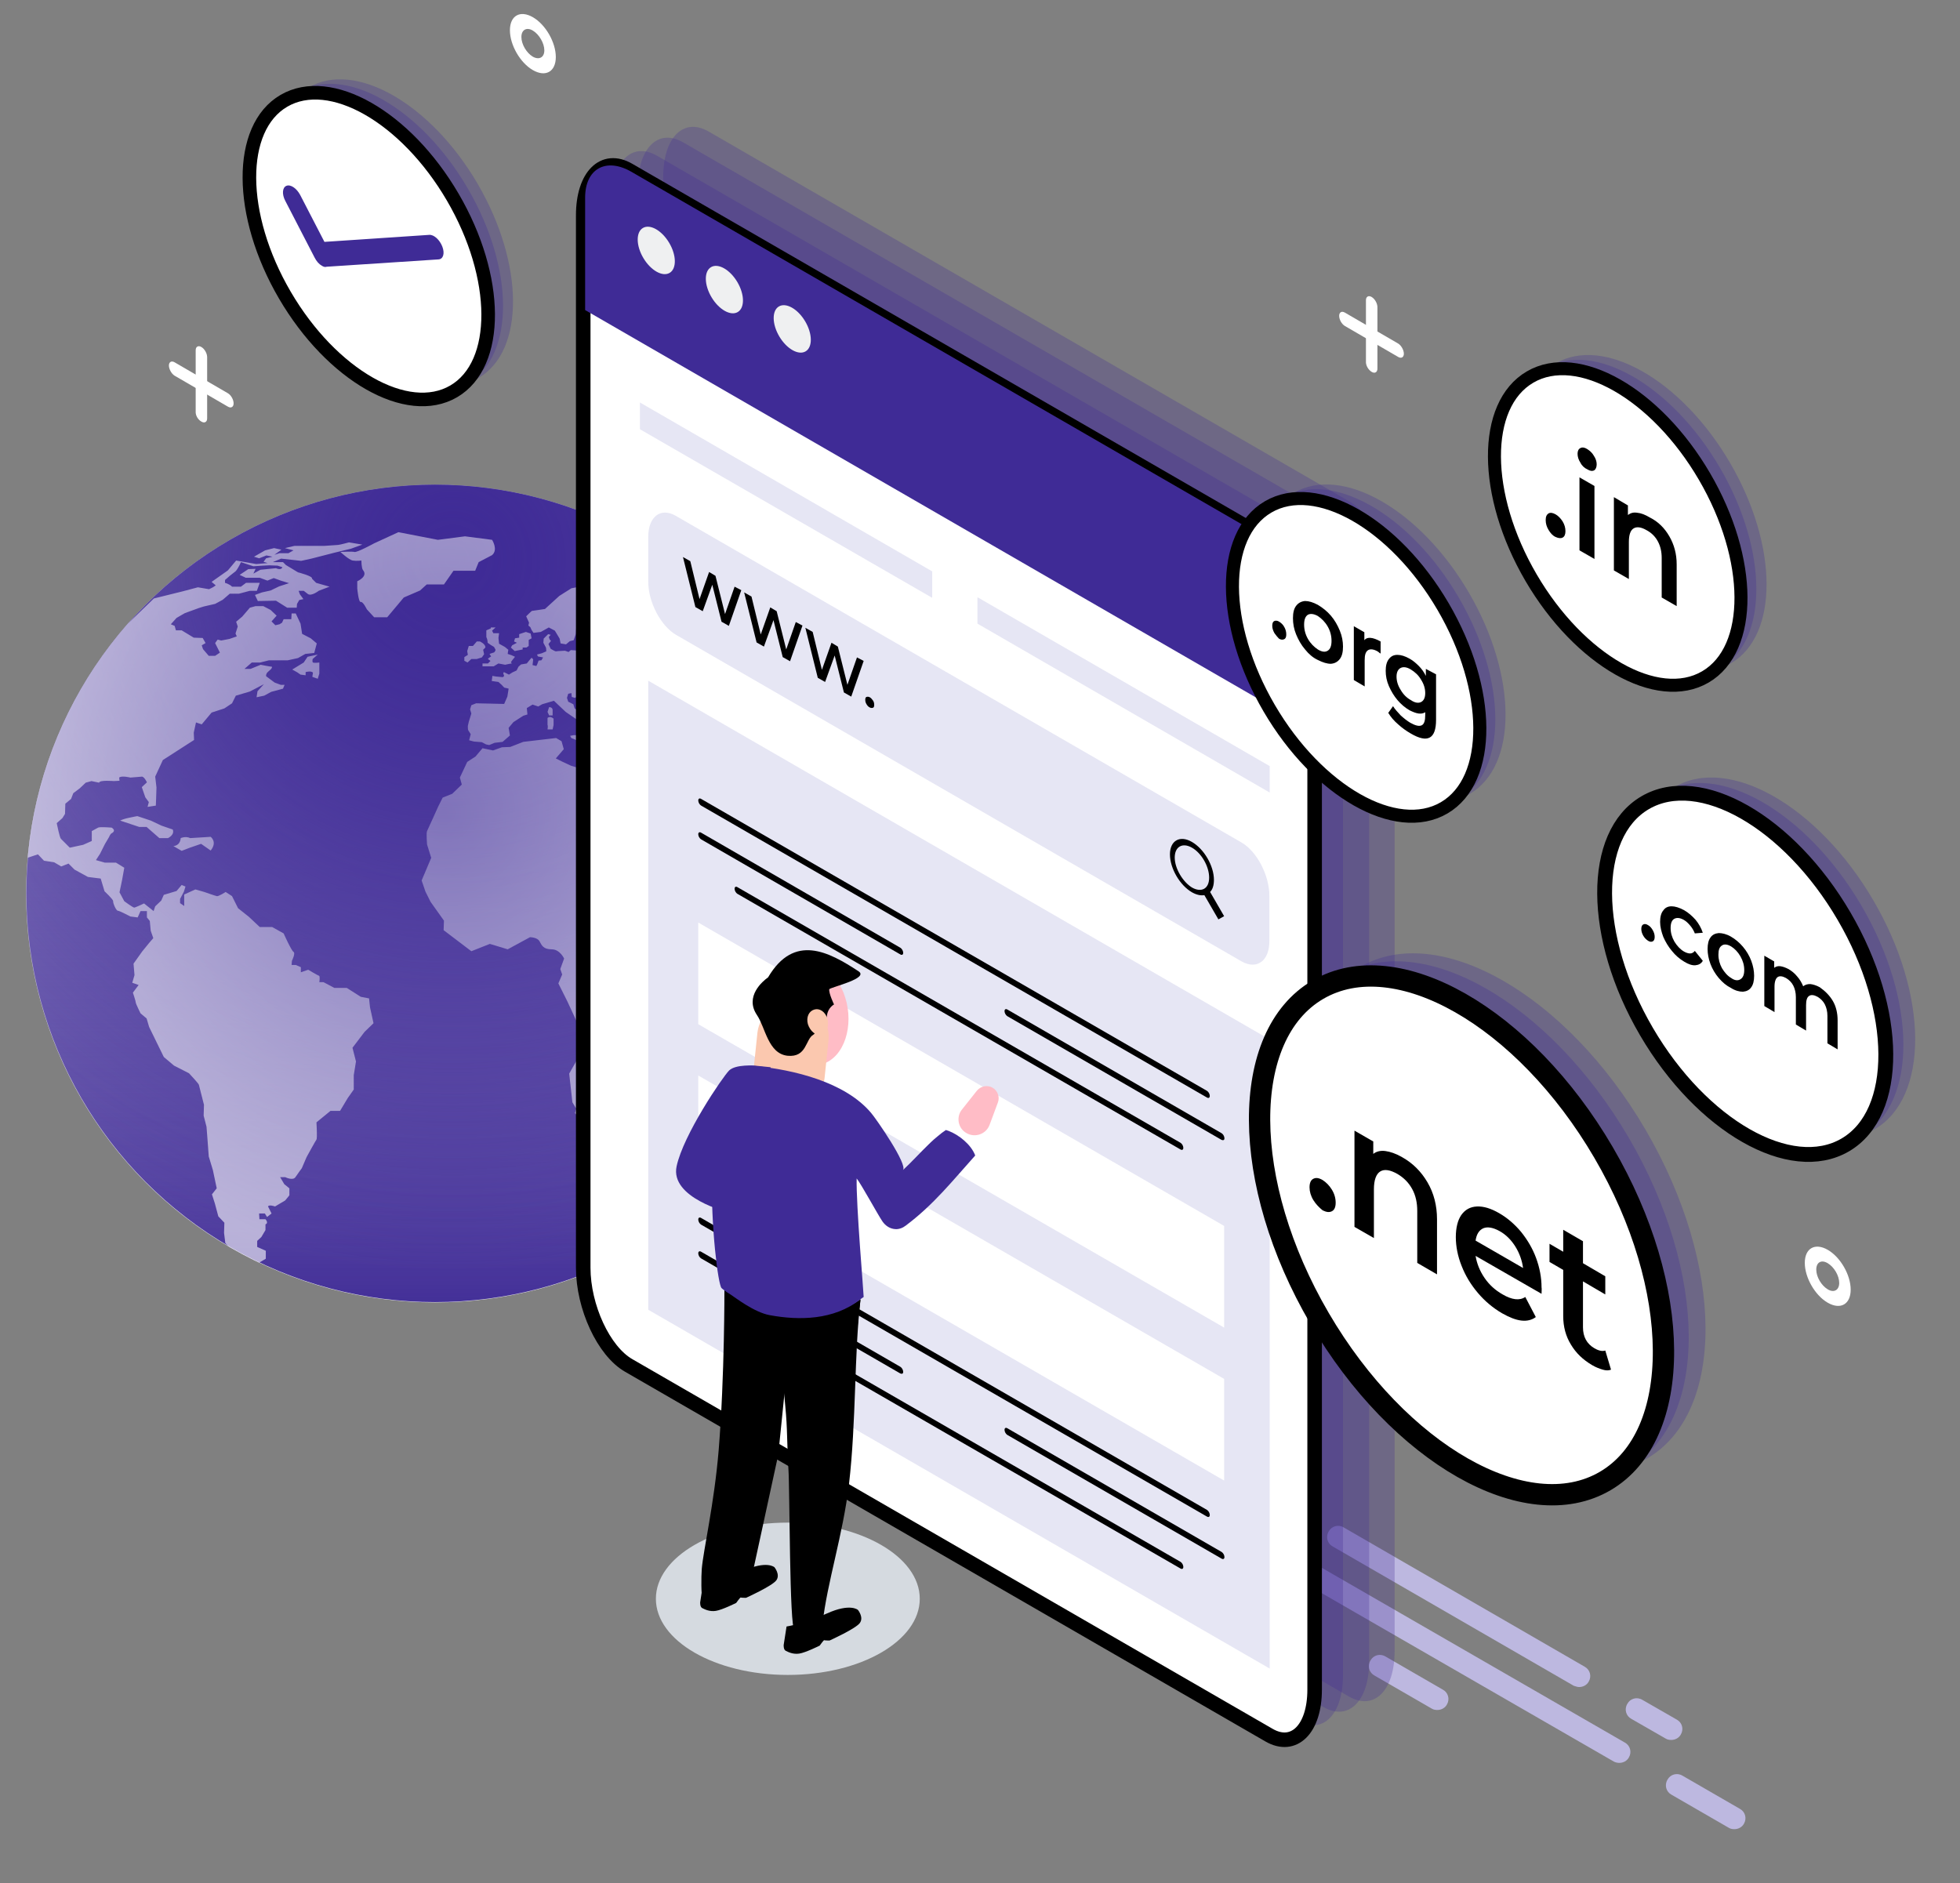<svg version="1.1" id="Layer_1" xmlns="http://www.w3.org/2000/svg" xmlns:xlink="http://www.w3.org/1999/xlink" x="0" y="0" viewBox="0 0 615 591" xml:space="preserve"><rect x="0" y="0" width="615" height="591" fill="#808080" stroke="none"/><style>.st0{fill:#fff}.st6{opacity:.27}.st6,.st8{fill:#3f2b96}.st9{fill:#eff0f1}.st10{fill:#e6e6f4}.st12{fill:#ffbcc6}.st15{opacity:.29;fill:#3f2b96}</style><g id="Design"><circle class="st0" cx="136.5" cy="280.4" r="128.3"/><linearGradient id="SVGID_1_" gradientUnits="userSpaceOnUse" x1="136.513" y1="418.06" x2="136.513" y2="123.666"><stop offset="0" stop-color="#3f2b96"/><stop offset=".103" stop-color="#3f2b96" stop-opacity=".908"/><stop offset="1" stop-color="#3f2b96" stop-opacity=".1"/></linearGradient><circle cx="136.5" cy="280.4" r="128.2" fill="url(#SVGID_1_)"/><radialGradient id="SVGID_2_" cx="142.043" cy="175.559" r="223.541" gradientUnits="userSpaceOnUse"><stop offset="0" stop-color="#3f2b96"/><stop offset="1" stop-color="#3f2b96" stop-opacity=".1"/></radialGradient><circle cx="136.5" cy="280.4" r="128.3" fill="url(#SVGID_2_)"/><radialGradient id="SVGID_3_" cx="142.043" cy="175.559" r="223.541" gradientUnits="userSpaceOnUse"><stop offset="0" stop-color="#3f2b96"/><stop offset=".996" stop-color="#3f2b96" stop-opacity="0"/></radialGradient><circle cx="136.5" cy="280.4" r="128.3" fill="url(#SVGID_3_)"/><defs><circle id="SVGID_4_" cx="136.5" cy="280.4" r="128.3"/></defs><clipPath id="SVGID_5_"><use xlink:href="#SVGID_4_" overflow="visible"/></clipPath><radialGradient id="SVGID_6_" cx="139.124" cy="255.053" r="143.977" gradientUnits="userSpaceOnUse"><stop offset="0" stop-color="#fdffff" stop-opacity=".3"/><stop offset="1" stop-color="#fff" stop-opacity=".6"/></radialGradient><path d="M99.7 213l.5-1.6v-3.5s-1.6.2-2 0c-.3-.2-.1-1.1-.1-1.1l1.6-1.4-3.2.7-1.2 1.8-3.6 2.2 1.6.9 1 .7 1.6.2v-1s1.8-.5 2.3.2l-.2 1.3 1.7.6zm-40 50c-1.5-.7-3 0-3 0-.2 2.5-2.3 2.5-2.3 2.5L57 267l2.6-1 3.5-1.2 3 2.1c2.2-2.7 0-4.3 0-4.3l-6.4.4zm56.1 50.3l-2.6-.5-4.4-2.8h-3.9l-3.4-1.8h-1.3s.3-1.9-.1-2c-.4-.1-3.4-1.9-3.4-1.9l-2.3.8v-1.6l-1.6-.7h-1.3l.1-1.3s1.2-2.4.5-2.8c-.7-.4-3.1-5.8-3.1-5.8l-3.6-2h-3.9l-3.4-3.2-3.4-2.7-1.9-3.8-2-1.3s-2.3 1.5-2.8 1.3c-.5-.1-3.9-1.3-3.9-1.3l-2.8-.8-3.5 1.6v3.6l-1.3-.9v-1.3l1.2-2.3.5-1.6-1.2-.5-1.6 1.9-4 1.2-.8 1.8-1.9 1.8-.5 1.5-3-2.4s-2.7 1.3-3.1 1.3-3.1-2-3.1-2l-1.5-2.8.8-3.8.7-3.9-2.6-1.6h-3.5l-2.8-.8 1.3-2 1.5-3 1.3-2.2s.4-1 .8-1.2c1.7-.9 0-1.8 0-1.8s-3.6-.3-4.2 0c-.5.3-2 1.1-2 1.1v3.1l-2.7 1.2-4.2.9-2.8-2.8c-.4-.4-1.3-4.9-1.3-4.9l1.8-1.6.8-1.3.1-3.2 1.8-1.5.7-1.8 2-1.5 1.9-1.8 1.8-.5 2.4.5c.1-.9 4.6-.5 4.6-.5l1.8-.1-.1-1c.8-.7 3.5 0 3.5 0l3.7-.3c.8.2 1.5 1.8 1.5 1.8l-1.6 1.5 1.1 3.2 1.1 1.5-.4 1.5 2.6-.4.1-2.6.1-3.1-.4-3.4 2.4-5.2 9.8-6.3-.1-2.3.7-3.2 1.8.6 3.1-3.7 4-1.3 2.4-1.6 1.2-2.4 4.4-1.3 4.4-2.3-2 2.2-.3 1.9 2.4-.5 2.2-1.2 1.9-.5 1.8-.5.5-1.2h-1.2l-1.9-.7c-1.2-.9-2.7-2-2.7-2-.1-.7.4-1.2.4-1.2l1.2-1.1s.5-.7.1-.7-3.4-.6-3.4-.6l-3.2 1.3h-1.9l2.3-2h2.6l2.8-.7h5.9l3.2-.7 2.3-1.3 2.8-.3.8-3-1.9-1.6-2.7-1.4-.5-3.2-1.5-3.2h-1.3l-.1 1.8H89l-.5 1.1-.8.5-1.3.3-1.2-1.2 1.6-1.8-1.9-1.8-2.3-1.2h-2.4l-1.8.5-2.4 2.8-1.9 1.6.5 1.5-.7 2.2.4.9-2.3.8-2.6.5-1.1-.3-.8 1.1 1.5 3-1.5 1h-2l-1.8-2.1-.4-1.2 1.2-.7-.9-1.6-2.8-.1-3.8-2.3h-1.8l-.4-1.4-1.2-.5 1.8-2 2.6-1.5 4.4-1.6 1.6-.5 3.5-.8 2.4-1.3 2.2-1.9H75l3.4-.9h2.2l.9-2.5h-4.3l-1.6 1.2h-2.8c-.7-.8-2.2-1.2-2.2-1.2v-.9l1.5-1.3 1.9-1.5c.9-1.1 1.6-2.8 1.6-2.8l3.9 1.3 3-.2 2-.1 2.6.1 1.5.5c-.4 1.1-2 .3-2 .3l-4.9.5-2.2 1.2.7-1.5-2.3.1-2.7 1.8 1.9.9h4.4l2.4.9 2-.8 2.2.8 2.6.8-3.1 1-2.7 1.3-2.7.6-2.2.8.9 1.9 5.7-.1 3.5 2.2h3l.1-1.2.7-1.2 1.3-.3-1.1-1.5-.4-1.1h1.6l1.3 1c1.1.8 3.4-1 3.4-1l3.4-1.3-4.2-1.2-1.3-1.3c.4-.8-4.4-2-4.4-2l-3.8-2.3-.9-.9h-3.2l2.6-1.1 6.3.7 3.2-.7 7.4-1.9 5-1.2 3.6-1.3-4.2-.7s-3 .8-3.4.8c-.4 0-3.9.3-4.3.3h-9.4l-3 .7 2.7.7-1.6.9h-2.8l-1.6.5 2.2-1.6-2.3-.5-2.8.7-3.5 2 1.6.5 2.3-.9 1.9.4-2 .5-.8 1.1 1.3.4-3.6.3-6.3-1.1-2.6 3.1-5.1 3.6 1.3 1.1-.9.6-1.2.6-3.5-.6-4.9 1.3-8.9 2.2-29.6 28.6-12 14.5-6.9 41.2 12.1-4 1.9 2 3.2.5 2.2 1.3 2.3-.9 1.9 1.9 4.2 2.3 4 .5 1.2 4s2.8 2.6 2.7 3.1c-.1.5.9 3 1.5 3 .5 0 3.9 1.8 3.9 1.8l2.3.3.9-2h2v2l.9 1.1.3 3.1.8 2.3-1.3 1.5-2.2 2.7-2.7 3.8.3 3.6-.7 2.4 2 .7-1.8 2.4s.9 2.7.9 3.1 1.5 3.4 1.5 3.4l1.9 1.6.8 2.7 4.6 9.4 3.2 2.7 4.7 2.4s3 3.2 3.1 3.6c.1.4 1.6 6.3 1.6 6.3l-.1 3.4.9 3.5.3 3.9.4 5.4 1.3 4.3 1.2 5.7-1.5 1.9.9 2.8 1.1 4.1 1.9 2-.1 3.2.4 3.2 8.4 8.9 1.6 1.8v-4.2l2.7-1.6v-2.5l-2.7-1.2v-1.9l1.3-1.2 1.3-2.2v-1.8c1.1-.4 0-1.6 0-1.6h-1.9l-.1-1.8h1.8l.7 1.1 1.4-1.1-1.1-2.2c.3-.7 2.2 0 2.2 0l3.2-1.9 1.3-1.6v-2.2l-1.6-1.3-1.3-2.2h1.6s2.4 1.2 3.2 0c.8-1.2 2-2.8 2-2.8l1.5-3.5s2.8-5.1 3.1-5.5c.3-.4 0-5.4 0-5.4l4.4-3.6h3l2.4-4 1.9-2.7v-4.5l.7-4.3-1.1-4.3 3.8-5 2.8-2.7-1.1-5-.3-2.8zm30-105.9l.9.5 1.2-1.1h1.7l1.6-.5.7-1-.3-1.4.7-.7c.1-1.1-1.7-1.9-1.7-1.9h-1l-1.2 1.4h-1.3l-.5 1.6.2 1.2-1.1.7v1.2zm8.2-10.2l-1.4.6v2.1l.2.5c.2.5.2 1.3.2 1.3l1 .7 1 .6.5.9s-.2.9-.7.9l-1.2.4.5.8s-.9.5-1 .8l.8.6-.8.8h-1.7v.9h3.5l1.5-.9 2.1.4s1.8-.4 2.1-.4l-.3-.4.5-.7.8-1-1.1-.5-1.2-.4.2-1.3-1.1-.9-1.8-1-.2-1.8.2-1.5h-1.8l-.4-.8 1.1-1H154zm10 6.6v-.6h1.2l.7-.5v-1.9l.9-.5-.3-1.5-1.5-.5-2.1.7v1.1l-1.3.2-.3 1 .9.4-1.5.8-.4.7 1.2 1.1 2.5-.5zm77.2 46.4l5.1 2.8 2.6-1 1.7 2.5 4.6 1 2 1 5.6-14.9-1.6-8-25.2-41.5-7.5-5.6h-9.1l-4.1.6-1 2-2.2-.7-1-1.9h-2l.9.9.7 1.4h-3.2v1.9l-2.3-.3-1.3-.2-.8.4.7.4 1 .2-.9.3-1.2-.4-1.5-.5-.4-1-1.1-.9-1.3-.2-.9-1.1 2 .2 1.7.8 1.5.2s.9-.2 1-.1c.1.2 2.1.4 2.1.4l1.2-.9-2-1.6-3.5-1s-5.9-.8-6.2-.8c-.3 0-2.5-.8-2.5-.8l-2.1-.5h-4.5l-6.9 1.3-3.8 2.4-4.5 4.1s-3.9.6-4.1.6c-.2.1-1.8 1.7-1.8 1.7l.9 2-.2.9.6.5.4.9.6.9 2.3-.3 2.5-1.4 1.9 1 1.5 2.5.3 1.5 1.7.3 1.2-1 1.2-.3.7-2 .1-1.6 1.7-.5v-.8l-.6-.4-.8-.5-.3-1.8 2.6-1.6s1.4-1.2 1.4-1.5.7-.9.7-.9 1.1.1 1.4.1l2.1.7.7.5-2.1 1-1.2 1.2-.9.6.8 2 2.2 1.1 2-.4 3.1-.2s3.6.7 3.7.8c.2.1-1 .5-1 .5l-1.4.4-.8.5-1.3-.7s-1.1-.7-1.8-.6c-.8.1-1.5.7-1.5.7l.8 1.3 1.2.8s-.5 1.5-.8 1.4c-.3-.1-.9-1.1-.9-1.1l-1.3-.5-.8.5.1 1.2-.3 1.7-1.4.9-1 .8-1.3-.8-1.7.5-3-.2-.7.6-1.1-.4s-2.6.1-2.8.2c-.2.1-1.7-.8-1.7-.8l-.7-1.5.8-1-.4-.4-.3-.8.6-.7-.8-.2-1.4 1.4-.1 1.3s.7 1.3.8 1.5c.1.2.1 1.2.1 1.2l-1.4.6-1.5.4.3.6 1.6.3-.5.9-.9.1-.4 1.1-.3.6-1.2-.3.1-.8.1-1-.5-.5-.7.8-.8 1-1.8.3-.8.7-.6 1.2-1.3.6-1.1.7-1.6-.8-.2.4.3.8-.4.4-2.1-.2-1.2-.2-.2 1.6 2.1.3 1 .9s.8.9.9.9c.2 0 1.3.3 1.3.3l-.4 2.5-1 2.3-4.2-.1-4.6-.1-1.5.6-.4 1.3.4 1.3-.8 2.6-.3 1.3s0 1.2.1 1.3c.1.2.8 1.3.8 1.3l-.5 1.9 1.5.4 2.5.2 1.3.7 1 .2 1.7-.7 2.5-.3 2.3-2-.4-2.4 1.5-1.8 3.1-2 1.3-.4-.2-2 1.8-1.1 1.8.6 1.2-.7 3.7-1.1 3.7 3.5 5.1 3.5s1.1 2.1 1.1 2.3c.1.2-.8 1.5-.8 1.5H180l-1.1.2s.3.8.6.8c.2 0 2.5 1.1 2.5 1.1l.7.6.4-.1-.1-1.1.2-1 .8.1s.8-.9.8-1.1c.1-.2.8-1.5.8-1.5l-.6-1.2.3-.8.9.1.1 1.2h.3l-.1-1.5-.9-.6-1.3-.8-.8-1.2-1.5-.4-1.7-1.2-.4-1.3-1.6-.8-.4-1.2.4-1.3 1-.2.1 1.2 1 .3.7-.4 1 1.8 2.1 1.2 1.6.9 1 .1 1.7 1.8.4 2.3 3.1 3.2.4 2.3 2.2 1.6.6-.5-.3-1.5 1.2-.7-.4-1-1.2-.5-.5-1 .2-1.6-.7-.8.7.1.5.6.8-1.1 1.3.1 1.3.6 1 1.3 1 1.6s-.7.4-.7.6c-.1.2.6 1.2.6 1.2l1.3 1.2 1 1.5 2-.1.2.9 1.5.2 1.4-.3.4-.9.6.8 1.6.6 1.4-.1 1.2-1.3 1.1.4.8.5-.3 1.1.7 2.3-1 2.3v3h-6.1l-2.3.9-3.8-1.9-2.5.3-4.2-1.5h-3.3l-1 .9.6 1.6-1.3 1.3-3.3-2-2.6.3-1-1.7-3.9-1.2-2.8-1.3-2-1 2.5-2.9-.7-2.5-1.7-1-10.3 1.2-4.1 1.6-2.6.1-2.8 1-3.3-.7-2.2 2.6-2.6 1.7-2.3 4.9.6 2.2-3 2.9-3 1.2-1.4 2.8s-3.2 7.1-3.5 7.7c-.3.6 0 4.2 0 4.2l1.3 4.2-3 7.1 1.2 3.5 1.6 3.2 4.2 5.9-.1 3 8.7 6.6 5.8-2.3 5.6 1.7 7-3.8s2.3 0 3 1.3c.7 1.3 1.2 2.5 3.8 2.5 2.6 0 3.9 2.9 3.9 2.9l-1.2 3.3.6 1.7-1.2 2.8 2.8 5.6 2 4.3 1.9 4.2.4 5.4-.4 3-3.3 5.8 1 9 1.2 2-.4 1.4 2 2.2 1.3 5.1-1.2 4.8 1.7 3.6s1.6 3.9 1.7 4.3c.1.4 1.2 1.9 1 2.6-.1.7-.6 2.6-.6 2.6l.6 2.9h7.4l3.5-1.2 8.5-8.7s2-2.5 2.2-2.9c.1-.4 1.3-5.8 1.3-5.8l6.1-2.5v-4.8l-1.3-3.8 3.2-3 8.5-4.9.7-3.8v-6.5l-1.6-4.9.4-3-1.6-1.3 2.8-4.1 1-5.4 4.1-2.5.9-2.5 7.4-7.7 2.3-7.3 2.2-4v-4.3l-2-.7-2.3 1.9-3.2.3-3.3.9-2.8-1.7.3-2.2-3.5-3.9-3.5-2-1.6-5.2-3.3-3.2-.3-4.1-2.5-3.6-3-6.8-3.2-3.2-.3-2.6 1.3.6 1.4 1.2.6 2.2c1.2 0 1.6-2.2 1.6-2.2l1 2.2 1 2.8 3.2 4.8 1.7.3 2 4.2-.1 1.9 5.8 5.9 1 5.5 1 2.5 1.9 1.9 8.7-2.3 1.6-1.4 3.8-1.2v-1.7l4.3-2.9 1.8-3.4 1-1.7 1.4-2-2.5-3.3-3.3-2.8-1.1-2.7-1.2.3-.9 2.6-3.3.9-1.7-1.2-.6-2.5-1.2.3-1.7-3.2-1.6-.9-2-3.3 1.4-1.6 4.5 4zm-67.8-21.3l.3-1.4v-2s-.6-.5-1.1-.5c-.5 0-.8.3-.8.3v2.2c.2.2 0 1.4 0 1.4h1.6zm0-6s.1-1-1.1-1l-.5 1.5.5 1.1h1.1v-1.6zm-39.5-39.5h5.4l3-4.3h6.8l1.1-2.7 4.2-2.2c2-1.7 0-4.8 0-4.8l-8.5-1.1-8.5 1.1L125 167l-7.6 3.5s-5.5 3-6.2 2.7c-.7-.2-4.4 0-4.4 0s2.7 2.5 3.9 2.7c1.2.2 2.7 0 2.7 0s0 2.4.5 3c1.7 2-1.8 3.5-1.8 3.5v2.3s.4 4.4 1.1 4.2c.7-.2 1.9 2.3 1.9 2.3l2.3 2.5h4.1l5.2-6.2 5.1-2.2 2.1-1.9zm106.5 147.5l-.7-1.8-.8.8-.7 1.5-1.5 1-.7 2-1 2.4-3.7 1.1-1.6 2.8-.4 4.6-1.3 2.2-1.5 1.6.6 2.7 1.1 1.2-1.1 1.4 1.1.9h3.5l2-3s1.6-3.4 1.6-3.7c0-.3.8-3.4.8-3.4l2.8-3.6v-4.9h1.9l-.6-3.5.2-2.3zM47.3 257.5l-4.2-1.4s-1.2.2-2.5.5c-1 .2-2.1.5-2.9.9l6 2H46l4 3.5h2.7s2.2-1 1.5-2.7l-3.5-1.2-3.4-1.6z" clip-path="url(#SVGID_5_)" fill="url(#SVGID_6_)"/><path d="M544.2 574c1.2 0 2.4-.6 3-1.7 1-1.7.4-3.8-1.3-4.7l-18-10.4c-1.7-1-3.8-.4-4.7 1.3-1 1.7-.4 3.8 1.3 4.7l18 10.4c.5.3 1.1.4 1.7.4zm-36.1-20.8c1.2 0 2.4-.6 3-1.7 1-1.7.4-3.8-1.3-4.7l-106.3-61.3c-1.7-1-3.8-.4-4.7 1.3-1 1.7-.4 3.8 1.3 4.7l106.3 61.3c.6.3 1.2.4 1.7.4zm16.3-7.2c1.2 0 2.4-.6 3-1.7 1-1.7.4-3.8-1.3-4.7l-10.8-6.2c-1.7-1-3.8-.4-4.7 1.3-1 1.7-.4 3.8 1.3 4.7l10.8 6.2c.5.3 1.1.4 1.7.4zm-28.9-16.6c1.2 0 2.4-.6 3-1.7 1-1.7.4-3.8-1.3-4.7l-75.6-43.7c-1.7-1-3.8-.4-4.7 1.3-1 1.7-.4 3.8 1.3 4.7l75.6 43.7c.6.2 1.2.4 1.7.4zm-44.5 7.2c1.2 0 2.4-.6 3-1.7 1-1.7.4-3.8-1.3-4.7l-18-10.4c-1.7-1-3.8-.4-4.7 1.3-1 1.7-.4 3.8 1.3 4.7l18 10.4c.5.3 1.1.4 1.7.4z" fill="#bdb8e0"/><path class="st6" d="M423.3 532.4l-200.9-116c-7.9-4.5-14.3-18.4-14.3-30.7V55.5c0-12.4 6.4-18.8 14.3-14.2l200.9 116c7.9 4.5 14.3 18.4 14.3 30.7v330.1c0 12.4-6.4 18.8-14.3 14.3z"/><path class="st6" d="M415.3 535.7l-200.9-116c-7.9-4.5-14.3-18.4-14.3-30.7V58.9c0-12.4 6.4-18.8 14.3-14.2l200.9 116c7.9 4.5 14.3 18.4 14.3 30.7v330.1c0 12.3-6.5 18.7-14.3 14.2z"/><path class="st6" d="M407.1 539.9l-200.9-116c-7.9-4.5-14.3-18.4-14.3-30.7V63.1c0-12.4 6.4-18.8 14.3-14.2l200.9 116c7.9 4.5 14.3 18.4 14.3 30.7v330.1c0 12.4-6.4 18.8-14.3 14.2z"/><path d="M398.2 544.5l-200.9-116c-7.9-4.5-14.3-18.4-14.3-30.7V67.6c0-12.4 6.4-18.8 14.3-14.2l200.9 116c7.9 4.5 14.3 18.4 14.3 30.7v330.1c0 12.4-6.5 18.8-14.3 14.3z" fill="#fff" stroke="#000" stroke-width="4.564" stroke-miterlimit="10"/><path class="st8" d="M411.8 193.8v35.3L183.6 97.3V62c0-9 6.5-12.7 14.5-8.1L397.4 169c7.9 4.6 14.4 15.8 14.4 24.8z"/><ellipse transform="rotate(-30.818 205.883 78.553)" class="st9" cx="205.9" cy="78.6" rx="4.7" ry="8.2"/><ellipse transform="rotate(-30.818 227.251 90.89)" class="st9" cx="227.3" cy="90.9" rx="4.7" ry="8.2"/><ellipse transform="rotate(-30.818 248.62 103.228)" class="st9" cx="248.6" cy="103.2" rx="4.7" ry="8.2"/><path class="st10" d="M292.5 187.6l-91.7-52.9v-8.4l91.7 53zm105.9 61.1l-91.7-53v-8.3l91.7 53zm-8.8 53L212.1 199.2c-4.8-2.8-8.7-10.3-8.7-16.7v-14c0-6.4 3.9-9.4 8.7-6.6l177.5 102.5c4.8 2.8 8.7 10.3 8.7 16.7v14c.1 6.4-3.9 9.3-8.7 6.6z"/><path d="M384.1 287.5l-4.4-7.6c.8-.8 1.2-2.1 1.2-3.8 0-4.4-3.1-9.7-6.9-11.9-3.8-2.2-6.9-.4-6.9 3.9 0 4.4 3.1 9.7 6.9 11.9 1.4.8 2.8 1.1 3.9.9l4.4 7.6 1.8-1zm-15.5-18.4c0-3.4 2.4-4.8 5.4-3.1 3 1.7 5.4 5.9 5.4 9.4s-2.4 4.8-5.4 3.1c-2.9-1.8-5.4-6-5.4-9.4z"/><path class="st10" d="M398.4 523.6L203.4 411V213.6l195 112.6z"/><path d="M232.6 185.2l-3.9 11.2-2.3-1.3-2.9-11.6-3 8.3-2.3-1.3-3.9-15.7 2.3 1.3 2.9 11.9 3-8.5 2 1.2 3 12 3-8.6 2.1 1.1zm19.2 11.1l-3.9 11.2-2.3-1.3-2.9-11.6-3 8.3-2.3-1.3-3.9-15.7 2.3 1.3 2.9 11.9 3-8.5 2 1.2 3 12 3-8.6 2.1 1.1zm19.2 11.1l-3.9 11.2-2.3-1.3-2.9-11.6-3 8.3-2.3-1.3-3.9-15.7 2.3 1.3 2.9 11.9 3-8.5 2 1.2 3 12 3-8.6 2.1 1.1zm.9 13.6c-.3-.5-.4-.9-.4-1.4 0-.5.1-.8.4-.9.3-.1.6-.1 1 .1s.7.6 1 1c.3.4.4.9.4 1.4 0 .5-.1.8-.4.9-.3.1-.6.1-1-.1s-.7-.5-1-1zm106.8 123.4L220 252.8c-.5-.3-.9-1-.9-1.6 0-.6.4-.8.9-.5l158.7 91.6c.5.3.9 1 .9 1.6s-.4.8-.9.5zm-96.2-44.9L220 263.4c-.5-.3-.9-1-.9-1.6s.4-.8.9-.5l62.5 36.1c.5.3.9 1 .9 1.6s-.4.8-.9.5zm100.8 58.2l-67.2-38.8c-.5-.3-.9-1-.9-1.6 0-.6.4-.8.9-.5l67.2 38.8c.5.3.9 1 .9 1.6s-.4.7-.9.5zm-12.9 3l-139-80.2c-.5-.3-.9-1-.9-1.6 0-.6.4-.8.9-.5l139 80.2c.5.3.9 1 .9 1.6s-.4.8-.9.5zm8.3 115.2L220 384.3c-.5-.3-.9-1-.9-1.6s.4-.8.9-.5l158.7 91.6c.5.3.9 1 .9 1.6s-.4.8-.9.5zM282.5 431L220 394.9c-.5-.3-.9-1-.9-1.6s.4-.8.9-.5l62.5 36.1c.5.3.9 1 .9 1.6s-.4.7-.9.5zm100.8 58.1l-67.2-38.8c-.5-.3-.9-1-.9-1.6s.4-.8.9-.5l67.2 38.8c.5.3.9 1 .9 1.6 0 .6-.4.8-.9.5zm-12.9 3.1l-139-80.2c-.5-.3-.9-1-.9-1.6 0-.6.4-.8.9-.5l139 80.2c.5.3.9 1 .9 1.6s-.4.8-.9.5z"/><path class="st0" d="M384.1 416.6l-165-95.2v-31.9l165 95.2zm0 48l-165-95.2v-31.9l165 95.2z"/><ellipse cx="247.2" cy="501.7" rx="41.4" ry="23.9" fill="#d5dae0"/><path class="st12" d="M265.2 313c2.8 8.8-.2 18.7-7.1 20.9-1 .3-2 .4-3.1.4-4.8-.1-9.8-3.8-12.8-9.1-.8-1.4-1.4-2.8-1.9-4.4-.1-.2-.1-.4-.2-.6-.1-.5-.2-.9-.3-1.4-1.2-5.5.2-10.5 3.3-13.7 1-1 2.1-1.9 3.4-2.5.5-.2 1-.4 1.6-.6 5.3-1.7 11 .6 14.6 5.8 1 1.5 1.9 3.2 2.5 5.2z"/><path fill="none" stroke="#fbc8af" stroke-width="22.431" stroke-linecap="round" stroke-linejoin="round" stroke-miterlimit="10" d="M248.8 325.4l-1.2 11.5"/><path d="M241 306.7c8.2-13.9 19.1-8 28.4-1.9 3.3 2.2-8.1 4.8-9.2 5.6-.2 1.3 1.5 4.8 1.5 4.8s-1.9 1-2.2 3.4c-.4 3-1.5-2.1-3.5-.4-1.9 1.6.9 5.6-.8 6.5-2.5 1.4-2 7.2-8.1 6.6-6.1-.7-6.9-8.8-9.6-12.8-3.9-5.8 1.8-10.6 3.5-11.8z"/><path d="M259.6 319.6c.6 2.2-.1 4.6-1.8 5.1s-3.6-1.1-4.3-3.3c-.6-2.2.3-4.1 2-4.6 1.6-.5 3.4.6 4.1 2.8z" fill="#fbc8af"/><path d="M220.6 497l-.9 5.8s-.1 1.4.6 1.8c.8.4 2.3 1.2 4.3.9s6.4-2.5 6.4-2.5 1.2-1.7 1.4-1.7c.2.1 1.7.1 1.7.1s8.2-3.7 9.5-5.5c1.3-1.8-.6-4.1-.6-4.1s-2.4-2.2-9.7 1.1c-7.3 3.3-12.7 4.1-12.7 4.1zm26.2 13.4l-.9 5.8s-.1 1.4.6 1.8c.8.4 2.3 1.2 4.3.9s6.4-2.5 6.4-2.5 1.2-1.7 1.4-1.7c.2.1 1.7.1 1.7.1s8.2-3.7 9.5-5.5c1.3-1.8-.6-4.1-.6-4.1s-2.4-2.2-9.7 1.1c-7.2 3.3-12.7 4.1-12.7 4.1z"/><path class="st8" d="M241.8 334.9l-4.9-.5s-6-.5-8.1 1.5c-2.1 2.1-14.4 20.2-16.5 30.1s16.1 14.4 16.1 14.4l8.2-3.3 5.2-42.2z"/><path d="M244 411.6c-.4-.1-.7-.2-1.1-.4-1-.3-1.9-.7-2.8-1.1-1.1-.4-2.1-.9-3-1.4-1.2-.6-8.9-3.5-9.8-4.1 0 0 .1 26.8-1.8 50.5-1.4 16.8-4.8 31.3-5.3 37.2-.2 2.5-.2 8.6.2 8.8.3 0 3.7.4 5.2.4h.1c3.6-.6 7.8-2.5 9.9-5.6l.2-.7 8.4-38.7 3.2-31.6c-.2-.2-3.4-7.5-3.4-13.3z"/><path class="st0" d="M305.7 357.8c.5.7 1 1.5 1.3 2.3-.5.5-.9.9-1.3 1.6l-.2.1c-1.5-3.2-5.1-5.8-7.9-6.9l-.9-.3h-.1c.5-.4 1.1-1 1.5-1.5l.3-.3c.6.2 1.3.4 1.9.7 2.1.9 4.1 2.5 5.4 4.3z"/><path d="M257.2 412.4c-3.5.3-6.8 0-10-.7-1.4-.3-2.6-.6-3.9-1 0 5.8 3.2 26.4 3.6 37.8 0 .5.4 12.1.5 12.7.4 5.3.3 50.4 1.9 50.2 3.4-.5 5.7 1.5 8.8-1.9 1.4-12.8 6.4-27.8 8.3-43.8 2.3-19.8 1.6-40.8 3.6-57.8-4.1 2.7-8.5 4.1-12.8 4.5z"/><path d="M257.2 412.4c4.3-.4 8.7-1.8 12.8-4.7-1 8.2-1.7 17.2-2.4 26.6-7.1-1.1-17.3-7.1-24-11.5-.2-5.5-.3-10.1-.3-12.1 1.2.4 2.5.7 3.9 1 3.1.7 6.5 1 10 .7z"/><path class="st8" d="M306 362.6c-1.3-3.5-5.2-6.5-8.3-7.7l-.9-.3c-.9.6-1.7 1.2-2.5 1.9-.4.3-.8.7-1.2 1-.4.4-.9.8-1.3 1.2 0 .1-.1.1-.2.2-2.8 2.7-5.5 5.7-8.3 8.3 1.7-1.6-8.5-16.3-10-18-8.2-9.7-24.3-13.5-36.4-14.7-19.9-2.1-12.6 67.6-10.5 69.7.3.3 1.3 1.1 2.8 2 1.4.9 7.4 5.6 12.3 6.5 9.2 1.7 20.1 1.6 28.4-4.9.3-.3.7-.5 1.1-.8 0-1.3-2.4-29.1-2.2-37.2 1.5 1.9 6.6 11.3 8.1 13.5.9 1.3 2.3 2.3 4 2.4 1.2.1 2.4-.4 3.3-1.1 8.8-6.6 14.7-14.1 21.8-22z"/><path class="st12" d="M311.4 341.3c1.6.9 2.4 2.9 1.7 4.7l-2.6 7c-1.1 2.9-4.5 4.1-7.2 2.6-2.7-1.5-3.4-5.1-1.4-7.5l4.6-5.8c1.2-1.5 3.3-1.9 4.9-1z"/><ellipse transform="rotate(-30.306 123.547 72.996)" class="st15" cx="123.5" cy="73" rx="30.5" ry="52.8"/><ellipse transform="rotate(-30.306 120.423 74.437)" class="st15" cx="120.4" cy="74.4" rx="30.5" ry="52.8"/><ellipse transform="rotate(-30.306 115.756 77.188)" cx="115.7" cy="77.2" rx="30.5" ry="52.8" fill="#fff" stroke="#000" stroke-width="4.261" stroke-miterlimit="10"/><path class="st8" d="M101 83.4c-.9-.5-1.7-1.4-2.3-2.6L89.5 63c-1.1-2.1-.9-4.2.4-4.7s3.2.8 4.3 2.9l7.6 14.7 32.9-2.2c1.5-.1 3.3 1.6 4.1 3.7.8 2.1.3 3.9-1.2 4l-35.1 2.3c-.5.2-1 0-1.5-.3z"/><ellipse transform="rotate(-30.311 556.758 300.645)" class="st15" cx="556.8" cy="300.7" rx="35.9" ry="62.2"/><ellipse transform="rotate(-30.311 553.077 302.343)" class="st15" cx="553.1" cy="302.4" rx="35.9" ry="62.2"/><ellipse transform="rotate(-30.311 547.579 305.583)" cx="547.6" cy="305.6" rx="35.9" ry="62.2" fill="#fff" stroke="#000" stroke-width="4.657" stroke-miterlimit="10"/><path d="M515.6 293.6c-.4-.7-.6-1.4-.6-2.1 0-.7.2-1.2.6-1.4.4-.2.9-.2 1.5.2.6.3 1.1.9 1.5 1.6.4.7.6 1.4.6 2.1 0 .7-.2 1.2-.6 1.4-.4.2-.9.2-1.5-.2s-1.1-.9-1.5-1.6zm9 4.8c-1.1-1.3-2-2.8-2.7-4.4-.6-1.6-1-3.2-1-4.7s.3-2.8 1-3.6c.6-.9 1.5-1.3 2.6-1.3s2.4.4 3.9 1.2c1.4.8 2.5 1.8 3.6 3 1 1.2 1.8 2.6 2.3 4.1l-2.5.2c-.4-1-.9-1.8-1.5-2.5s-1.2-1.3-1.9-1.7c-1.2-.7-2.2-.8-3-.4-.8.4-1.2 1.4-1.2 2.9s.4 2.9 1.2 4.3c.8 1.3 1.8 2.4 3 3.1.7.4 1.4.6 1.9.6.6 0 1.1-.3 1.5-.8l2.5 3.1c-.5.9-1.3 1.3-2.3 1.4-1 .1-2.2-.3-3.5-1.1-1.5-.9-2.8-2-3.9-3.4zm14.7 8.5c-1.1-1.3-2-2.8-2.6-4.4-.6-1.6-.9-3.2-.9-4.7 0-1.6.3-2.8.9-3.6.6-.9 1.5-1.3 2.6-1.4 1.1 0 2.4.3 3.8 1.1s2.7 1.9 3.8 3.2c1.1 1.3 2 2.8 2.6 4.4.6 1.6.9 3.2.9 4.7 0 1.6-.3 2.8-.9 3.6-.6.9-1.5 1.3-2.6 1.4-1.1 0-2.4-.3-3.8-1.2-1.4-.7-2.6-1.7-3.8-3.1zm6.8.4c.8-.5 1.2-1.4 1.2-2.9s-.4-2.9-1.2-4.3c-.8-1.4-1.8-2.4-2.9-3.1-1.2-.7-2.2-.8-2.9-.3-.8.5-1.1 1.4-1.1 2.9s.4 2.9 1.1 4.2c.8 1.3 1.7 2.4 2.9 3.1 1.1.8 2.1.9 2.9.4zm29 6.8c1 1.7 1.5 3.8 1.5 6.1v9.1l-3.2-1.9v-8.6c0-1.4-.3-2.6-.8-3.6s-1.3-1.8-2.3-2.4c-1.1-.6-2-.7-2.6-.3-.7.4-1 1.4-1 2.9v8l-3.2-1.9v-8.6c0-1.4-.3-2.6-.8-3.6s-1.3-1.8-2.3-2.4c-1.1-.6-2-.7-2.6-.3-.6.4-1 1.4-1 3v8l-3.2-1.9v-15.8l3.1 1.8v2c.5-.4 1.2-.6 1.9-.5.8.1 1.6.4 2.6.9 1 .6 1.9 1.3 2.7 2.3.8.9 1.4 1.9 1.9 3.1.6-.5 1.3-.7 2.2-.7.9.1 1.9.4 3 1 1.7 1.2 3.1 2.6 4.1 4.3z"/><ellipse transform="rotate(-30.311 433.56 201.912)" class="st15" cx="433.6" cy="201.9" rx="31.6" ry="54.7"/><ellipse transform="rotate(-30.311 430.323 203.405)" class="st15" cx="430.4" cy="203.4" rx="31.6" ry="54.7"/><ellipse transform="rotate(-30.311 425.49 206.254)" cx="425.5" cy="206.3" rx="31.6" ry="54.7" fill="#fff" stroke="#000" stroke-width="4.094" stroke-miterlimit="10"/><path d="M399.9 198.7c-.4-.7-.7-1.5-.7-2.3 0-.8.2-1.3.6-1.5.4-.2 1-.2 1.6.2.6.4 1.2.9 1.6 1.7.4.7.6 1.5.6 2.3 0 .8-.2 1.3-.7 1.5-.4.2-1 .2-1.6-.2-.4-.4-.9-1-1.4-1.7zm9.6 5.1c-1.2-1.4-2.1-3-2.8-4.7-.7-1.7-1-3.4-1-5.1 0-1.7.3-3 1-3.9.7-.9 1.6-1.4 2.8-1.5 1.2 0 2.5.4 4 1.2 1.5.9 2.9 2 4.1 3.4 1.2 1.4 2.1 3 2.8 4.7.7 1.7 1 3.4 1 5 0 1.7-.3 3-1 3.9-.7.9-1.6 1.4-2.8 1.5-1.2 0-2.5-.4-4.1-1.2-1.5-.7-2.8-1.8-4-3.3zm7.1.4c.8-.5 1.2-1.5 1.2-3.1s-.4-3.1-1.2-4.5c-.8-1.4-1.9-2.5-3.1-3.3-1.3-.7-2.3-.8-3.1-.4-.8.5-1.2 1.5-1.2 3.1s.4 3.1 1.2 4.5c.8 1.4 1.9 2.5 3.1 3.3 1.3.8 2.3.9 3.1.4zm16.6-2.9v3.8c-.3-.2-.6-.4-.8-.6-1.3-.8-2.4-.9-3.1-.5-.8.5-1.1 1.5-1.1 3.2v8.2l-3.4-2v-16.9l3.3 1.9v2.5c.8-1.1 2.6-1 5.1.4zm17.4 10.3v14.3c0 5.9-2.6 7.4-7.9 4.3-1.4-.8-2.8-1.8-4-2.9-1.3-1.1-2.3-2.3-3.1-3.6l1.5-2.1c.6 1 1.5 1.9 2.4 2.9 1 .9 2 1.7 3 2.3 1.6.9 2.8 1.2 3.6.8.8-.4 1.1-1.5 1.1-3.2v-.9c-.6.4-1.3.5-2.1.4-.8-.1-1.8-.5-2.8-1-1.4-.8-2.7-1.9-3.8-3.2-1.1-1.3-2-2.8-2.7-4.4-.7-1.6-1-3.2-1-4.8 0-1.6.3-2.8 1-3.7.7-.9 1.5-1.3 2.7-1.3 1.1 0 2.4.4 3.8 1.2 1.1.6 2 1.4 2.9 2.3.9.9 1.6 1.9 2.2 3.1v-2.2l3.2 1.7zm-4.7 8.7c.8-.4 1.3-1.3 1.3-2.8 0-1.4-.4-2.8-1.3-4.2-.8-1.4-1.9-2.4-3.2-3.2-1.3-.8-2.4-.9-3.2-.5-.8.4-1.3 1.3-1.3 2.7 0 1.4.4 2.8 1.3 4.2.8 1.4 1.9 2.5 3.2 3.2 1.3.9 2.4 1 3.2.6z"/><ellipse transform="rotate(-30.311 515.588 161.055)" class="st15" cx="515.6" cy="161.1" rx="31.5" ry="54.5"/><ellipse transform="rotate(-30.311 512.362 162.544)" class="st15" cx="512.4" cy="162.6" rx="31.5" ry="54.5"/><ellipse transform="rotate(-30.311 507.544 165.384)" cx="507.6" cy="165.4" rx="31.5" ry="54.5" fill="#fff" stroke="#000" stroke-width="4.082" stroke-miterlimit="10"/><path d="M485.9 166.3c-.6-1-.9-2-.9-3.1s.3-1.7.9-2.1c.6-.3 1.3-.2 2.2.3.9.5 1.6 1.3 2.2 2.2.6 1 .9 2 .9 3.1 0 1-.3 1.7-.9 2-.6.3-1.3.2-2.2-.2-.9-.4-1.6-1.2-2.2-2.2zm10-21.1c-.6-.9-.9-1.9-.9-2.8 0-.9.3-1.5.9-1.8.6-.3 1.3-.2 2.1.3s1.6 1.2 2.1 2.1c.6.9.9 1.8.9 2.7 0 .9-.3 1.6-.8 1.9-.6.3-1.3.2-2.1-.3-.9-.4-1.7-1.1-2.2-2.1zm-.3 4.6l4.7 2.7v22.9l-4.7-2.7v-22.9zm28.2 18.5c1.5 2.6 2.3 5.5 2.3 8.8v13.1l-4.7-2.7v-12.4c0-2-.4-3.7-1.2-5.2-.8-1.5-2-2.7-3.5-3.5-1.7-1-3.1-1.2-4.1-.6-1 .6-1.5 2-1.5 4.3v11.6l-4.7-2.7v-23l4.4 2.6v3c.8-.6 1.7-.9 2.9-.7 1.2.1 2.5.6 4 1.5 2.6 1.3 4.6 3.3 6.1 5.9z"/><ellipse transform="rotate(-30.311 471.7 380.61)" class="st15" cx="471.8" cy="380.6" rx="51.6" ry="89.3"/><ellipse transform="rotate(-30.311 466.416 383.047)" class="st15" cx="466.5" cy="383.1" rx="51.6" ry="89.3"/><ellipse transform="rotate(-30.311 458.525 387.699)" cx="458.6" cy="387.7" rx="51.6" ry="89.3" fill="#fff" stroke="#000" stroke-width="6.685" stroke-miterlimit="10"/><path d="M412.1 376.6c-.8-1.3-1.2-2.7-1.2-4 0-1.4.4-2.3 1.2-2.7.8-.4 1.7-.3 2.9.4 1.1.7 2.1 1.7 2.9 3 .8 1.3 1.2 2.7 1.2 4.1 0 1.4-.4 2.3-1.2 2.7-.8.4-1.7.3-2.9-.3-1.1-.9-2.1-1.9-2.9-3.2zm35.8-5.6c2 3.4 3 7.3 3 11.6v17.3l-6.2-3.6V380c0-2.6-.5-4.9-1.6-6.9s-2.6-3.5-4.6-4.7c-2.3-1.3-4.1-1.6-5.4-.8-1.3.8-2 2.7-2 5.6v15.3L425 385v-30.2l5.9 3.4v3.9c1-.8 2.3-1.1 3.8-.9 1.5.2 3.3.8 5.2 1.9 3.4 1.9 6 4.5 8 7.9zm35.8 35L463 394.1c.4 2.4 1.3 4.7 2.8 6.9 1.5 2.2 3.4 3.9 5.7 5.2 2.9 1.7 5.3 2 7.1.8l3.3 6.3c-1.2.9-2.7 1.3-4.5 1.1-1.8-.2-3.8-1-6.1-2.3-2.9-1.7-5.4-3.8-7.6-6.4-2.2-2.6-3.9-5.4-5.1-8.5-1.2-3-1.8-6.1-1.8-9 0-2.9.6-5.3 1.7-6.9 1.2-1.7 2.8-2.6 4.9-2.7 2.1-.1 4.4.6 7 2.1 2.6 1.5 4.9 3.5 6.9 5.9 2 2.5 3.6 5.2 4.7 8.2 1.1 3 1.7 6.1 1.7 9.2.1.4 0 1.1 0 2zm-18.2-20.6c-1.4.6-2.2 1.9-2.5 3.9l14.9 8.6c-.3-2.3-1.1-4.6-2.4-6.7-1.3-2.1-3-3.8-5-4.9-2-1.1-3.7-1.4-5-.9zm40 44.4c-.7.3-1.6.3-2.6 0s-2.1-.7-3.3-1.4c-2.9-1.7-5.1-3.8-6.7-6.5-1.6-2.6-2.4-5.6-2.4-8.9v-14.5l-4.3-2.5v-5.7l4.3 2.5v-6.9l6.2 3.6v6.9l7 4.1v5.7l-7-4.1v14.4c0 1.5.3 2.8.9 3.9.6 1.1 1.5 2 2.7 2.7 1.4.8 2.5 1 3.4.7l1.8 6z"/><path class="st0" d="M160 9.5c0-4.6 3.2-6.4 7.2-4.1 4 2.3 7.2 7.9 7.2 12.5s-3.2 6.4-7.2 4.1c-4-2.3-7.2-7.9-7.2-12.5zm3.6 2.1c0 2.3 1.6 5 3.6 6.2 2 1.1 3.6.2 3.6-2s-1.6-5-3.6-6.2-3.6-.2-3.6 2zm402.7 384.7c0-4.6 3.2-6.4 7.2-4.1 4 2.3 7.2 7.9 7.2 12.5s-3.2 6.4-7.2 4.1c-4-2.3-7.2-7.9-7.2-12.5zm3.6 2.1c0 2.3 1.6 5 3.6 6.2s3.6.2 3.6-2c0-2.3-1.6-5-3.6-6.2s-3.6-.3-3.6 2zM63.2 132.3c1 .6 1.8.1 1.8-1v-19.2c0-1.2-.8-2.6-1.8-3.2-1-.6-1.8-.1-1.8 1v19.2c-.1 1.2.7 2.6 1.8 3.2z"/><path class="st0" d="M54.8 117.9l16.7 9.7c1 .6 1.8.1 1.8-1 0-1.2-.8-2.6-1.8-3.2l-16.7-9.7c-1-.6-1.8-.1-1.8 1s.8 2.6 1.8 3.2zm375.6-1.2c1 .6 1.8.1 1.8-1V96.4c0-1.2-.8-2.6-1.8-3.2s-1.8-.1-1.8 1v19.2c-.1 1.3.8 2.7 1.8 3.3z"/><path class="st0" d="M422 102.3l16.7 9.7c1 .6 1.8.1 1.8-1s-.8-2.6-1.8-3.2L422 98.1c-1-.6-1.8-.1-1.8 1 0 1.2.8 2.6 1.8 3.2z"/></g></svg>